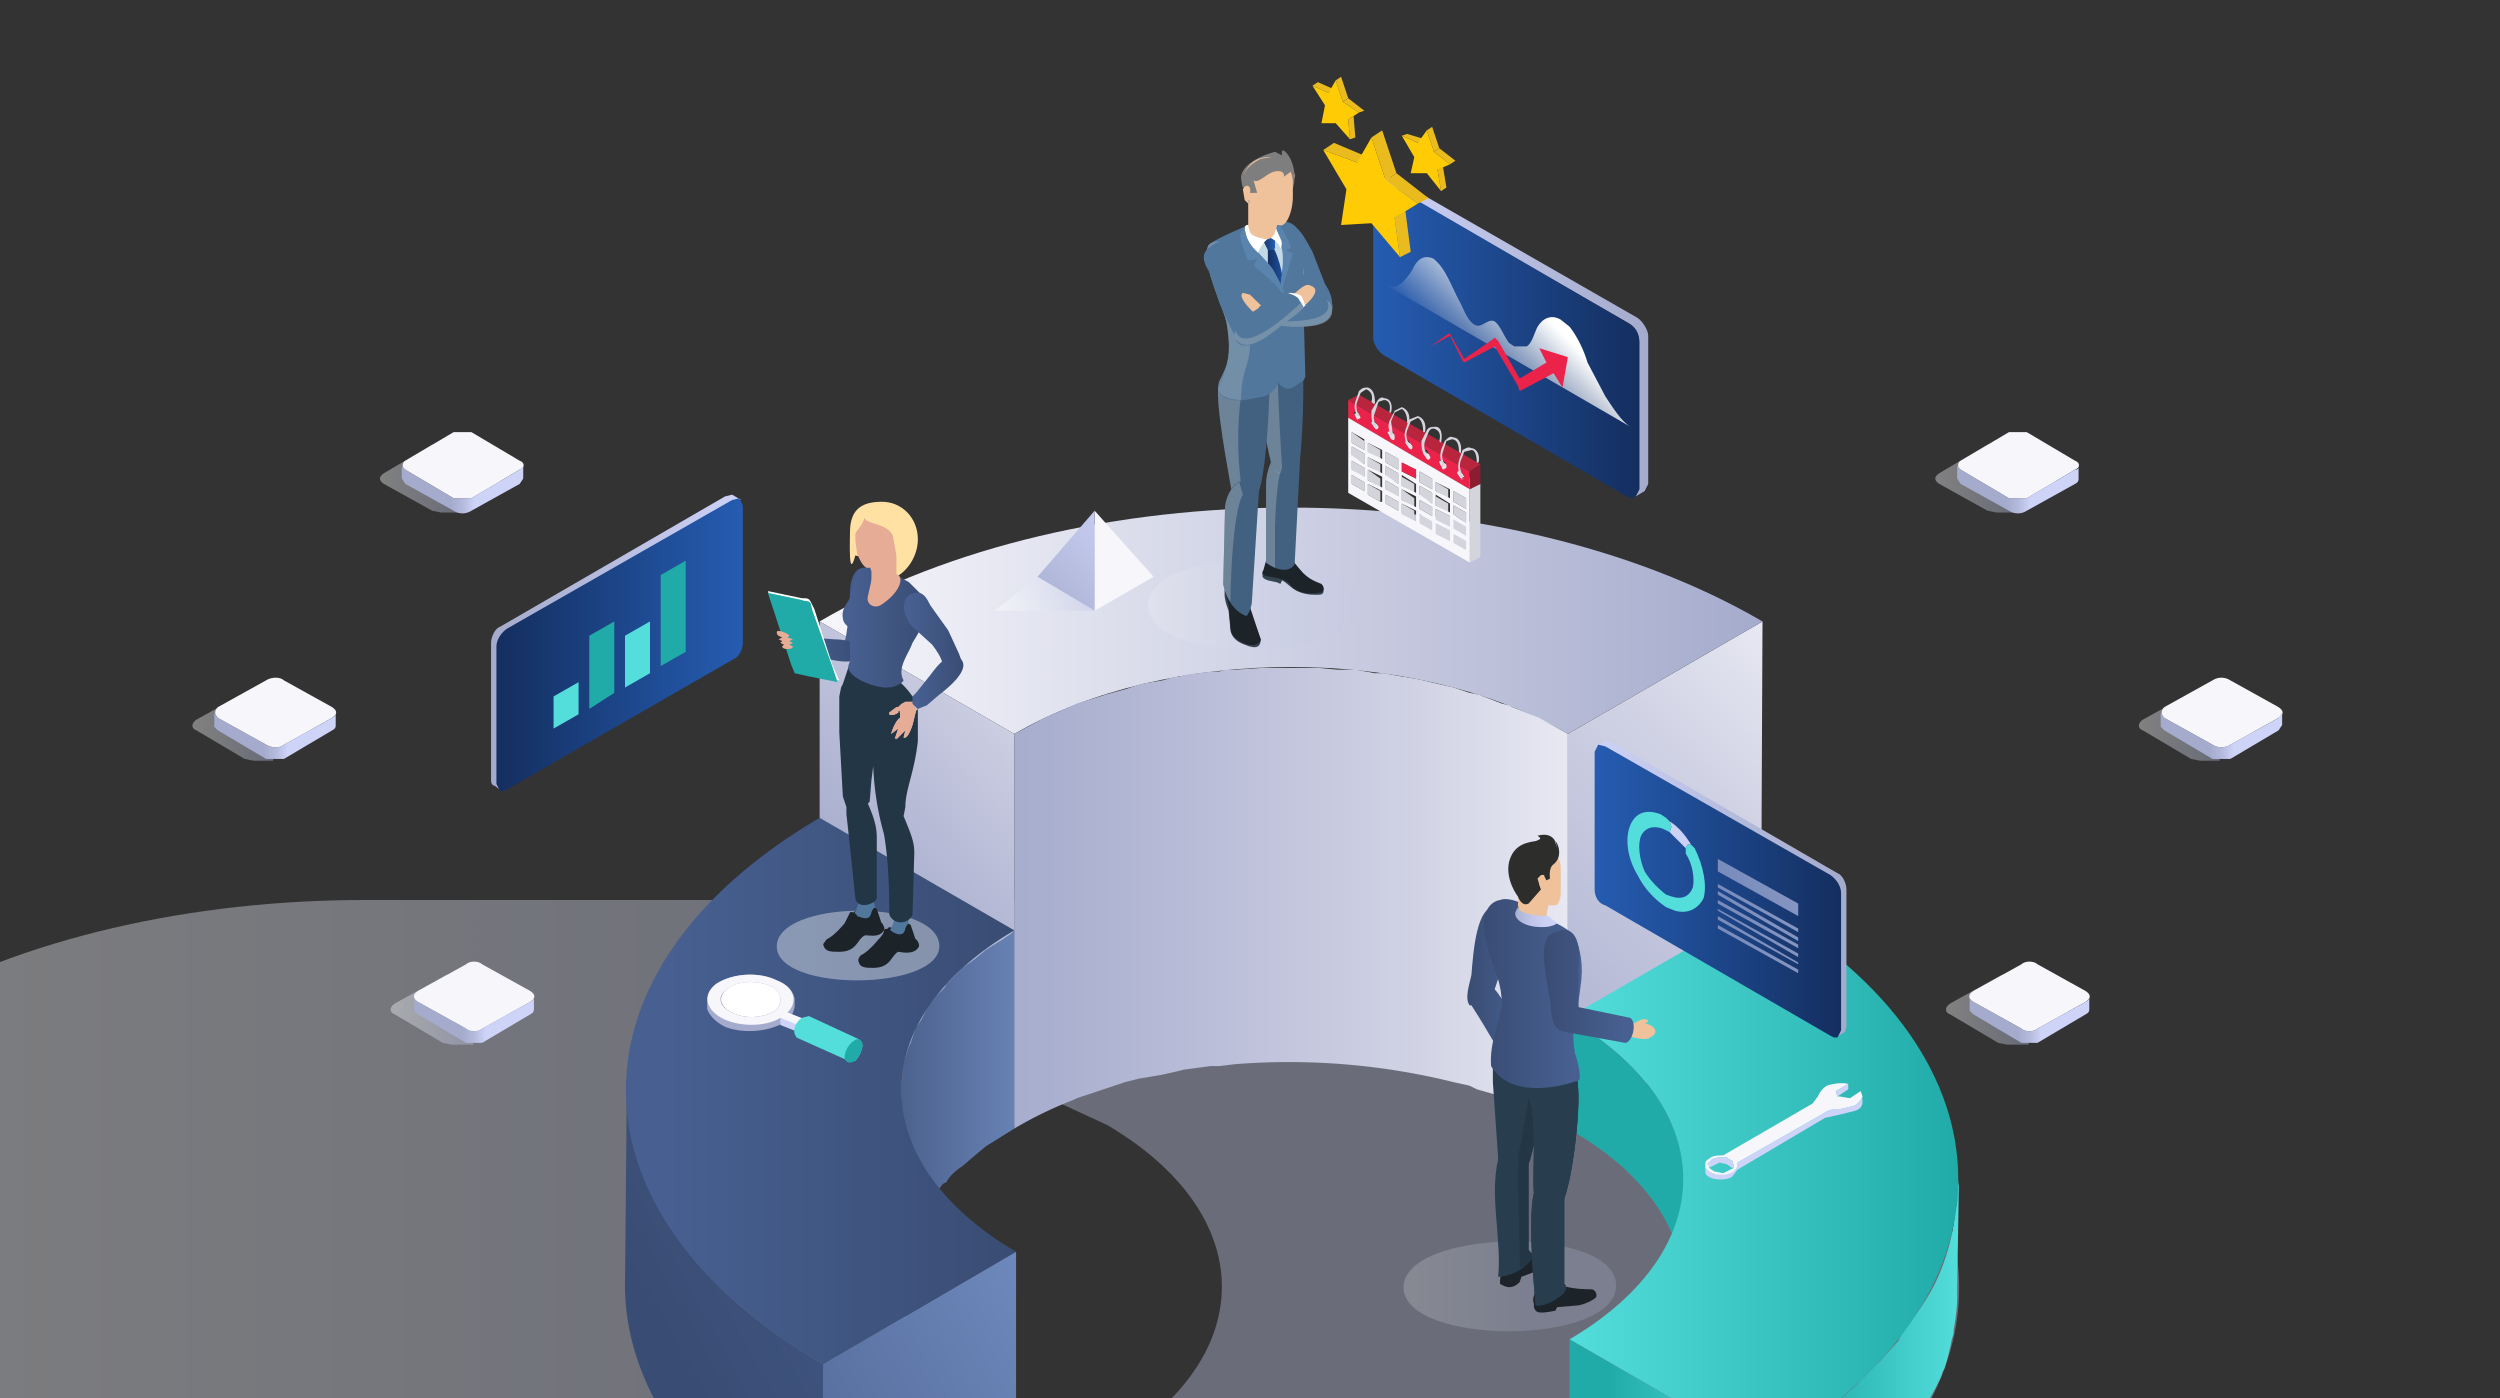<?xml version="1.0" encoding="UTF-8"?> <svg xmlns="http://www.w3.org/2000/svg" xmlns:xlink="http://www.w3.org/1999/xlink" viewBox="0 0 1400 783"><rect x="0" y="0" width="1400" height="783" fill="#333333" stroke="none"/><defs><linearGradient id="k" data-name="Nepojmenovaný přechod 22" x1="-220.6" y1="720.2" x2="1151.7" y2="720.2" gradientUnits="userSpaceOnUse"><stop offset="0" stop-color="#fff"></stop><stop offset=".3" stop-color="#e3e6f4"></stop><stop offset=".6" stop-color="#c4cae9"></stop></linearGradient><linearGradient id="a" data-name="Nepojmenovaný přechod 92" x1="1054" y1="365.9" x2="769.3" y2="655.2" gradientUnits="userSpaceOnUse"><stop offset="0" stop-color="#f6f6fb"></stop><stop offset="0" stop-color="#f1f1f8"></stop><stop offset=".3" stop-color="#d0d2e4"></stop><stop offset=".6" stop-color="#b8bcd7"></stop><stop offset=".8" stop-color="#a9afce"></stop><stop offset="1" stop-color="#a5abcc"></stop></linearGradient><linearGradient id="m" data-name="Nepojmenovaný přechod 94" x1="459.3" y1="347.6" x2="986.7" y2="347.6" gradientUnits="userSpaceOnUse"><stop offset="0" stop-color="#f6f6fb"></stop><stop offset="1" stop-color="#a5abcc"></stop></linearGradient><linearGradient id="n" data-name="Nepojmenovaný přechod 92" x1="645" y1="365.9" x2="460.9" y2="539.3" xlink:href="#a"></linearGradient><linearGradient id="o" data-name="Nepojmenovaný přechod 92" x1="912.4" y1="502.6" x2="504.8" y2="502.6" xlink:href="#a"></linearGradient><linearGradient id="b" data-name="Nepojmenovaný přechod 75" x1="987.9" y1="767.5" x2="1096.8" y2="767.5" gradientUnits="userSpaceOnUse"><stop offset=".2" stop-color="#21aba8"></stop><stop offset="1" stop-color="#54dedb"></stop></linearGradient><linearGradient id="p" data-name="Nepojmenovaný přechod 75" x1="878.8" y1="811.9" x2="987.9" y2="811.9" xlink:href="#b"></linearGradient><linearGradient id="q" data-name="Nepojmenovaný přechod 105" x1="877.8" y1="660" x2="1096.5" y2="660" gradientUnits="userSpaceOnUse"><stop offset="0" stop-color="#54dedb"></stop><stop offset="1" stop-color="#21aba8"></stop></linearGradient><linearGradient id="c" data-name="Nepojmenovaný přechod 81" x1="614.3" y1="620.9" x2="460.8" y2="620.9" gradientUnits="userSpaceOnUse"><stop offset=".1" stop-color="#7591c7"></stop><stop offset="1" stop-color="#394c73"></stop></linearGradient><linearGradient id="r" data-name="Nepojmenovaný přechod 80" x1="574" y1="648.6" x2="374.8" y2="759.1" gradientUnits="userSpaceOnUse"><stop offset="0" stop-color="#476091"></stop><stop offset="1" stop-color="#394c73"></stop></linearGradient><linearGradient id="h" data-name="Nepojmenovaný přechod 79" x1="350.7" y1="611" x2="569.4" y2="611" gradientUnits="userSpaceOnUse"><stop offset=".1" stop-color="#476091"></stop><stop offset="1" stop-color="#394c73"></stop></linearGradient><linearGradient id="s" data-name="Nepojmenovaný přechod 81" x1="671.4" y1="692.2" x2="298.5" y2="919" xlink:href="#c"></linearGradient><linearGradient id="d" data-name="Nepojmenovaný přechod 5" x1="1105.5" y1="406.3" x2="1173.3" y2="406.3" gradientTransform="matrix(-1 0 0 1 2371 0)" gradientUnits="userSpaceOnUse"><stop offset=".4" stop-color="#c4cae9"></stop><stop offset=".7" stop-color="#e3e6f4"></stop><stop offset="1" stop-color="#fff"></stop></linearGradient><linearGradient id="e" x1="1093" y1="412.4" x2="1160.8" y2="412.4" gradientTransform="matrix(-1 0 0 1 2371 0)" gradientUnits="userSpaceOnUse"><stop offset=".4" stop-color="#ced3f8"></stop><stop offset=".5" stop-color="#b4badc"></stop><stop offset=".6" stop-color="#a5abcc"></stop></linearGradient><linearGradient id="t" data-name="Nepojmenovaný přechod 5" x1="1219.4" y1="267.8" x2="1287.2" y2="267.8" xlink:href="#d"></linearGradient><linearGradient id="u" x1="1206.9" y1="273.9" x2="1274.7" y2="273.9" xlink:href="#e"></linearGradient><linearGradient id="v" data-name="Nepojmenovaný přechod 5" x1="1213.1" y1="565.2" x2="1280.9" y2="565.2" xlink:href="#d"></linearGradient><linearGradient id="w" x1="1200.6" y1="571.4" x2="1268.4" y2="571.4" xlink:href="#e"></linearGradient><linearGradient id="x" data-name="Nepojmenovaný přechod 5" x1="2195.3" y1="406.3" x2="2263.2" y2="406.3" xlink:href="#d"></linearGradient><linearGradient id="y" x1="2182.8" y1="412.4" x2="2250.6" y2="412.4" xlink:href="#e"></linearGradient><linearGradient id="z" data-name="Nepojmenovaný přechod 5" x1="2090.5" y1="267.8" x2="2158.3" y2="267.8" xlink:href="#d"></linearGradient><linearGradient id="A" x1="2078" y1="273.9" x2="2145.8" y2="273.9" xlink:href="#e"></linearGradient><linearGradient id="B" data-name="Nepojmenovaný přechod 5" x1="2084.2" y1="565.2" x2="2152" y2="565.2" xlink:href="#d"></linearGradient><linearGradient id="C" x1="2071.7" y1="571.4" x2="2139.5" y2="571.4" xlink:href="#e"></linearGradient><linearGradient id="D" x1="-8972" y1="573.4" x2="-8975.5" y2="585.6" gradientTransform="rotate(-6 -4808 -96597)" xlink:href="#e"></linearGradient><linearGradient id="E" data-name="Nepojmenovaný přechod 9" x1="-8954.4" y1="605.5" x2="-8959.2" y2="627.1" gradientTransform="rotate(-6 -4807 -96579)" gradientUnits="userSpaceOnUse"><stop offset=".4" stop-color="#a5abcc"></stop><stop offset=".5" stop-color="#b4badc"></stop><stop offset=".6" stop-color="#ced3f8"></stop></linearGradient><linearGradient id="F" data-name="Nepojmenovaný přechod 99" x1="-8937.4" y1="631.9" x2="-8944.2" y2="643.3" gradientTransform="rotate(-6 -4807 -96579)" gradientUnits="userSpaceOnUse"><stop offset="0" stop-color="#21aba8"></stop><stop offset=".5" stop-color="#3dc7c4"></stop><stop offset="1" stop-color="#54dedb"></stop></linearGradient><linearGradient id="G" data-name="Nepojmenovaný přechod 101" x1="-8932.4" y1="645.3" x2="-8921.9" y2="645.3" gradientTransform="rotate(-6 -4807 -96579)" gradientUnits="userSpaceOnUse"><stop offset="0" stop-color="#21aba8"></stop><stop offset=".5" stop-color="#3dc7c4"></stop><stop offset="1" stop-color="#54dedb"></stop></linearGradient><linearGradient id="H" data-name="Nepojmenovaný přechod 5" x1="419.5" y1="611.1" x2="453" y2="611.1" gradientTransform="scale(-1 1) rotate(6 539 -8269)" xlink:href="#d"></linearGradient><linearGradient id="f" data-name="Nepojmenovaný přechod 4" x1="-772.9" y1="424" x2="-626.6" y2="424" gradientTransform="matrix(-.96 0 0 -.96 -325 766)" gradientUnits="userSpaceOnUse"><stop offset="0" stop-color="#ced3f8"></stop><stop offset=".6" stop-color="#b4badc"></stop><stop offset="1" stop-color="#a5abcc"></stop></linearGradient><linearGradient id="g" data-name="Nepojmenovaný přechod 6" x1="278.2" y1="360.9" x2="416" y2="360.9" gradientUnits="userSpaceOnUse"><stop offset="0" stop-color="#142c5b"></stop><stop offset="0" stop-color="#142e5f"></stop><stop offset=".7" stop-color="#204f9a"></stop><stop offset="1" stop-color="#255cb1"></stop></linearGradient><linearGradient id="I" data-name="Nepojmenovaný přechod 4" x1="-1441.5" y1="279.7" x2="-1295.2" y2="279.7" gradientTransform="matrix(.96 0 0 -.96 2274 766)" xlink:href="#f"></linearGradient><linearGradient id="J" data-name="Nepojmenovaný přechod 6" x1="918" y1="499" x2="1055.7" y2="499" gradientTransform="matrix(-1 0 0 1 1949 0)" xlink:href="#g"></linearGradient><linearGradient id="K" data-name="Nepojmenovaný přechod 4" x1="-8734.6" y1="497.2" x2="-8660.8" y2="497.2" gradientTransform="matrix(-1 0 0 1 -7729 0)" xlink:href="#f"></linearGradient><linearGradient id="L" data-name="Nepojmenovaný přechod 4" x1="-8734.6" y1="508.4" x2="-8660.8" y2="508.4" gradientTransform="matrix(-1 0 0 1 -7729 0)" xlink:href="#f"></linearGradient><linearGradient id="M" data-name="Nepojmenovaný přechod 4" x1="-8734.6" y1="513" x2="-8660.8" y2="513" gradientTransform="matrix(-1 0 0 1 -7729 0)" xlink:href="#f"></linearGradient><linearGradient id="N" data-name="Nepojmenovaný přechod 4" x1="-8734.6" y1="517.6" x2="-8660.8" y2="517.6" gradientTransform="matrix(-1 0 0 1 -7729 0)" xlink:href="#f"></linearGradient><linearGradient id="O" data-name="Nepojmenovaný přechod 4" x1="-8734.6" y1="522.2" x2="-8660.8" y2="522.2" gradientTransform="matrix(-1 0 0 1 -7729 0)" xlink:href="#f"></linearGradient><linearGradient id="P" data-name="Nepojmenovaný přechod 4" x1="-8734.6" y1="526.8" x2="-8660.8" y2="526.8" gradientTransform="matrix(-1 0 0 1 -7729 0)" xlink:href="#f"></linearGradient><linearGradient id="Q" data-name="Nepojmenovaný přechod 4" x1="-8734.6" y1="531.3" x2="-8660.8" y2="531.3" gradientTransform="matrix(-1 0 0 1 -7729 0)" xlink:href="#f"></linearGradient><linearGradient id="i" data-name="Nepojmenovaný přechod 97" x1="398.5" y1="720.5" x2="516.9" y2="720.5" gradientTransform="matrix(-1 0 0 1 1303 0)" gradientUnits="userSpaceOnUse"><stop offset=".4" stop-color="#c4cae9"></stop><stop offset=".7" stop-color="#e3e6f4"></stop><stop offset="1" stop-color="#fff"></stop></linearGradient><linearGradient id="R" data-name="Nepojmenovaný přechod 79" x1="447.4" y1="549.3" x2="481.3" y2="549.3" gradientTransform="matrix(-1 0 0 1 1303 0)" xlink:href="#h"></linearGradient><linearGradient id="S" data-name="Nepojmenovaný přechod 79" x1="417.2" y1="556.3" x2="472.2" y2="556.3" gradientTransform="matrix(-1 0 0 1 1303 0)" xlink:href="#h"></linearGradient><linearGradient id="j" data-name="Nepojmenovaný přechod 17" x1="431.5" y1="513.4" x2="454.8" y2="513.4" gradientTransform="matrix(-1 0 0 1 1303 0)" gradientUnits="userSpaceOnUse"><stop offset="0" stop-color="#ced3f8"></stop><stop offset=".3" stop-color="#cacff4"></stop><stop offset=".6" stop-color="#c0c6e9"></stop><stop offset=".9" stop-color="#b0b6d8"></stop><stop offset="1" stop-color="#a5abcc"></stop></linearGradient><linearGradient id="T" data-name="Nepojmenovaný přechod 79" x1="388.4" y1="552.6" x2="438.5" y2="552.6" gradientTransform="matrix(-1 0 0 1 1303 0)" xlink:href="#h"></linearGradient><linearGradient id="U" data-name="Nepojmenovaný přechod 97" x1="434.9" y1="529.6" x2="526" y2="529.6" xlink:href="#i"></linearGradient><linearGradient id="V" data-name="Nepojmenovaný přechod 79" x1="471.8" y1="344.1" x2="490.3" y2="344.1" xlink:href="#h"></linearGradient><linearGradient id="W" data-name="Nepojmenovaný přechod 79" x1="445" y1="363.6" x2="482.3" y2="363.6" xlink:href="#h"></linearGradient><linearGradient id="X" data-name="Nepojmenovaný přechod 79" x1="507.5" y1="382.3" x2="507.6" y2="382.3" xlink:href="#h"></linearGradient><linearGradient id="Y" data-name="Nepojmenovaný přechod 79" x1="471.5" y1="351.1" x2="519.3" y2="351.1" xlink:href="#h"></linearGradient><linearGradient id="Z" data-name="Nepojmenovaný přechod 79" x1="505.9" y1="354.7" x2="539" y2="354.7" xlink:href="#h"></linearGradient><linearGradient id="aa" data-name="Nepojmenovaný přechod 79" x1="510.4" y1="382.1" x2="539.3" y2="382.1" xlink:href="#h"></linearGradient><linearGradient id="ab" data-name="Nepojmenovaný přechod 17" x1="1028" y1="610.3" x2="1034.7" y2="610.3" xlink:href="#j"></linearGradient><linearGradient id="ac" data-name="Nepojmenovaný přechod 17" x1="954.7" y1="637.5" x2="1042.9" y2="637.5" xlink:href="#j"></linearGradient><linearGradient id="ad" data-name="Nepojmenovaný přechod 17" x1="956.5" y1="651.1" x2="971.2" y2="651.1" xlink:href="#j"></linearGradient><linearGradient id="ae" data-name="Nepojmenovaný přechod 4" x1="-669.9" y1="603.3" x2="-512.1" y2="603.3" gradientTransform="matrix(.96 0 0 -.96 1413 766)" xlink:href="#f"></linearGradient><linearGradient id="af" data-name="Nepojmenovaný přechod 6" x1="169.8" y1="190.1" x2="318.5" y2="190.1" gradientTransform="matrix(-1 0 0 1 1088 0)" xlink:href="#g"></linearGradient><linearGradient id="ag" data-name="Nepojmenovaný přechod 22" x1="642.5" y1="338.9" x2="761" y2="338.9" xlink:href="#k"></linearGradient><linearGradient id="ah" data-name="Nepojmenovaný přechod 6" x1="709.7" y1="169.5" x2="721.5" y2="169.5" xlink:href="#g"></linearGradient><linearGradient id="ai" data-name="Nepojmenovaný přechod 6" x1="706.7" y1="136.4" x2="713.8" y2="136.4" xlink:href="#g"></linearGradient><linearGradient id="aj" data-name="Nepojmenovaný přechod 17" x1="-7822" y1="264.2" x2="-7742.7" y2="342.6" gradientTransform="matrix(-1 0 0 1 -7158 0)" xlink:href="#j"></linearGradient><linearGradient id="ak" data-name="Nepojmenovaný přechod 22" x1="-7723.3" y1="347.6" x2="-7785.9" y2="318.3" gradientTransform="matrix(-1 0 0 1 -7158 0)" xlink:href="#k"></linearGradient><linearGradient id="al" data-name="Nepojmenovaný přechod 70" x1="829.2" y1="214" x2="869.6" y2="173.6" gradientUnits="userSpaceOnUse"><stop offset="0" stop-color="#fff" stop-opacity="0"></stop><stop offset=".9" stop-color="#fff"></stop></linearGradient><clipPath id="l"><path style="fill:none" d="M0 0h1400v783H0z"></path></clipPath><clipPath id="am"><path d="m825 265-5 3h-2l6-3h1Z" style="fill:#8c1c2f"></path></clipPath></defs><g style="isolation:isolate"><g style="clip-path:url(#l)" data-name="Vrstva 1"><path d="M986 567c-73-42-169-63-264-63H204c-96 0-192 21-264 63-145 85-145 222 1 306 74 42 169 63 265 63h519c95 0 191-21 264-63 145-84 144-221-2-306ZM569 810c-85-50-86-130-1-180l26-12 26 12c85 50 86 130 1 180-8 5-17 9-26 12-9-3-18-7-26-12Z" style="fill:url(#k);mix-blend-mode:multiply;opacity:.38"></path><path style="fill:url(#a)" d="m987 348-1 221-108 63V411l109-63z"></path><path d="m987 348-109 63c-86-50-224-50-310 0l-109-63c145-85 382-85 528 0Z" style="fill:url(#m)"></path><path style="fill:url(#n)" d="M568 411v221l-109-63V348l109 63z"></path><path d="m601 616 2-1 15-5 12-4 8-2 12-2 9-2 4-1 15-2h5l8-1a383 383 0 0 1 123 10l9 2 4 2 14 4 3 2 12 5 6 2 16 9V411l-16-9-5-2-10-4-2-1-4-1-13-5-5-1-3-1-6-2-13-3-4-1-5-1-12-2-5-1h-5l-11-2h-10l-11-1h-31l-15 1h-6l-3 1h-4l-16 2-3 1h-2l-7 2-12 2-9 3-11 3-3 1-13 4-2 1-14 6-4 2-15 8v221a220 220 0 0 1 33-16Z" style="fill:url(#o)"></path><path d="M878 570v62c43 24 65 57 65 90v-61c0-33-22-66-65-91Z" style="fill:#21aba8"></path><path d="m1097 661-1 7v5l-1 5a120 120 0 0 1-12 42 141 141 0 0 1-10 16l-3 4-5 7-2 4-10 11-3 3-8 8-4 4a252 252 0 0 1-28 22l-6 4-7 4-9 6v61l4-3 5-2a356 356 0 0 0 30-22l5-4 5-5 3-2 2-2 8-8 3-3 9-11 1-1 2-2 5-7 3-4 4-7 1-2 1-3a174 174 0 0 0 8-15l1-3 1-2a137 137 0 0 0 4-16l1-3v-2a135 135 0 0 0 2-16v-7l1-61Z" style="fill:url(#b)"></path><path style="fill:url(#p)" d="M988 813v61l-109-63v-61l109 63z"></path><path d="M987 507c146 85 146 221 1 306l-109-63c85-50 85-130-1-180l109-63Z" style="fill:url(#q)"></path><path d="M508 697a97 97 0 0 1 12-23l1-2 7-9 2-1c2-4 6-7 9-9l7-6 6-5 8-5 8-5V521l-2 2-6 4-8 5-6 5-7 5-1 1-8 8-1 2-5 5-3 4-1 1-4 8-2 3-1 1-3 9-1 2a72 72 0 0 0-3 10v2a74 74 0 0 0-1 12l-1 111 1-12 1-1 2-11Z" style="fill:url(#c)"></path><path d="m351 610-1 110c0 31 12 63 35 92a222 222 0 0 0 38 37c11 9 24 17 38 25V764c-74-43-110-98-110-154Z" style="fill:url(#r)"></path><path d="M568 521c-85 50-84 130 1 180l-108 63c-147-85-147-221-2-306l109 63Z" style="fill:url(#h)"></path><path style="fill:url(#s)" d="M569 701v110l-108 63V764l108-63z"></path><path d="m1200 403 27-15c2-2 7-2 10 0l26 15c3 2 3 5 0 6l-20 15v2h-11l-5-1-27-16c-3-1-3-4 0-6Z" style="fill:url(#d);mix-blend-mode:multiply;opacity:.38"></path><path d="M1239 417c3 2 7 2 10 0l27-15c3-2 3-4 0-6l-27-15c-3-2-7-2-10 0l-27 15c-2 2-2 4 0 6l27 15Z" style="fill:#f6f6fb"></path><path d="m1276 402-27 15c-3 2-7 2-10 0l-27-15-2-3v8l2 2 27 16h10l27-16 2-3v-7l-2 3Z" style="fill:url(#e)"></path><path d="m1086 265 27-16h10l27 16c2 2 2 4 0 6l-21 14v2h-11l-5-1-27-15c-3-2-3-4 0-6Z" style="fill:url(#t);mix-blend-mode:multiply;opacity:.38"></path><path d="M1125 279h10l27-16c3-1 3-4 0-5l-27-16h-10l-27 16c-2 1-2 4 0 5l27 16Z" style="fill:#f6f6fb"></path><path d="m1162 263-27 16h-10l-27-16-2-2v7l2 3 27 15c3 2 7 2 10 0l27-15c2-1 2-2 2-3v-7c0 1 0 2-2 2Z" style="fill:url(#u)"></path><path d="m1092 562 27-15c3-2 7-2 10 0l27 15c3 2 3 5 0 6l-20 15v2h-12l-5-1-27-16c-3-1-3-4 0-6Z" style="fill:url(#v);mix-blend-mode:multiply;opacity:.38"></path><path d="M1132 576c2 2 7 2 9 0l27-15c3-2 3-4 0-6l-27-15c-2-2-7-2-9 0l-27 15c-3 2-3 4 0 6l27 15Z" style="fill:#f6f6fb"></path><path d="m1168 561-27 15c-2 2-7 2-9 0l-27-15c-2-1-2-2-2-3v8l2 2 27 16h9l27-16c2-1 2-2 2-3v-7c0 1 0 2-2 3Z" style="fill:url(#w)"></path><g><path d="m110 403 27-15c3-2 7-2 10 0l27 15c2 2 2 5 0 6l-21 15v2h-11l-5-1-27-16c-3-1-3-4 0-6Z" style="fill:url(#x);mix-blend-mode:multiply;opacity:.38"></path><path d="M149 417c3 2 8 2 10 0l27-15c3-2 3-4 0-6l-27-15c-2-2-7-2-10 0l-27 15c-2 2-2 4 0 6l27 15Z" style="fill:#f6f6fb"></path><path d="m186 402-27 15c-2 2-7 2-10 0l-27-15-2-3v8l2 2 27 16h10l27-16c2-1 2-2 2-3v-7c0 1 0 2-2 3Z" style="fill:url(#y)"></path></g><g><path d="m215 265 27-16h10l27 16c2 2 2 4 0 6l-21 14v2h-11l-5-1-27-15c-3-2-3-4 0-6Z" style="fill:url(#z);mix-blend-mode:multiply;opacity:.38"></path><path d="M254 279h10l27-16c3-1 3-4 0-5l-27-16h-10l-27 16c-2 1-2 4 0 5l27 16Z" style="fill:#f6f6fb"></path><path d="m291 263-27 16h-10l-27-16-2-2v7l2 3 27 15c3 2 7 2 10 0l27-15 2-3v-7l-2 2Z" style="fill:url(#A)"></path></g><g><path d="m221 562 27-15c3-2 7-2 10 0l27 15c2 2 2 5 0 6l-20 15v2h-12l-5-1-27-16c-3-1-3-4 0-6Z" style="fill:url(#B);mix-blend-mode:multiply;opacity:.38"></path><path d="M261 576c2 2 7 2 9 0l27-15c3-2 3-4 0-6l-27-15c-2-2-7-2-9 0l-27 15c-3 2-3 4 0 6l27 15Z" style="fill:#f6f6fb"></path><path d="m297 561-27 15c-2 2-7 2-9 0l-27-15c-2-1-2-2-2-3v8l2 2 27 16h9l27-16c2-1 2-2 2-3v-7c0 1 0 2-2 3Z" style="fill:url(#C)"></path></g><g><path d="M445 559c-1-4-4-8-10-10-10-5-25-4-34 2-3 3-5 6-5 10v4c1 3 4 7 10 10 10 4 25 3 34-3 3-2 5-6 5-9v-4Zm-11 7c-6 4-17 5-24 1-3-1-5-3-6-5l4-5c5-4 16-4 23-1 3 1 5 3 6 5 0 2-1 3-3 5Z" style="fill:url(#D)"></path><path d="m451 571-10-4a17 17 0 0 1-4 3s0 1 0 1v3l10 4 4-3v-1h-1 1-1v-2h-1 1-1v-1Z" style="fill:url(#E)"></path><path d="M406 571c9 4 23 4 31-1l10 4 4-3-10-4c6-6 4-14-6-18-10-5-25-4-34 2-8 6-6 15 5 20Zm1-17c6-5 17-5 24-2s8 10 3 14c-6 4-17 5-24 1-7-3-9-9-3-13Z" style="fill:#f6f6fb"></path><path d="m481 582-28-13-4 1c-3 2-5 6-4 9l1 2 29 13h4c2-2 4-6 4-9l-2-3Z" style="fill:url(#F)"></path><path d="M483 585c0 3-2 7-4 9-3 2-6 1-6-2s2-7 5-9c2-2 5-1 5 2Z" style="fill:url(#G)"></path><path d="M434 566c-6 4-17 5-24 1-7-3-8-9-3-13 6-5 17-5 24-2s8 10 3 14Z" style="fill:url(#H);mix-blend-mode:multiply"></path></g><g><path data-name="path5814" d="m281 443-1-4v-76c0-4 2-8 5-10l126-73h4l-5-3-4 1-126 73c-3 1-5 6-5 9v77c0 2 1 3 2 3l4 3Z" style="fill:url(#f)"></path><path d="M416 283v77c0 3-2 8-5 9l-127 73-2 1h-2l-2-4v-77c0-4 3-8 6-10l126-72 4-1 2 4Z" style="fill:url(#g)" data-name="g6680"></path></g><g><path style="fill:#54dedb" d="m324 382-14 8v18l14-8v-18z"></path><path style="fill:#21aba8" d="M330 356v41l14-9v-40l-14 8z"></path><path style="fill:#54dedb" d="M350 356v29l14-8v-29l-14 8z"></path><path style="fill:#21aba8" d="m370 373 14-8v-51l-14 8v51z"></path></g><g><path data-name="path5814" d="m1028 581 2-3v-77c0-4-3-8-6-10l-126-72-4-1 5-3 4 1 126 73c3 1 5 6 5 9v77l-1 3-5 3Z" style="fill:url(#I)"></path><path d="M893 421v77c0 4 2 8 6 9l126 73 2 1h2l2-4v-77c0-4-3-8-6-10l-126-72-4-1-2 4Z" style="fill:url(#J)" data-name="g6680"></path></g><g><path d="M935 460c5 3 9 8 12 13h-2l-1 2-9-9 1-3-1-3" style="fill:#ccd1f6"></path><path d="m933 458 2 2 1 3-1 3-2-1-2-1c-6-2-10 0-12 4-2 5-1 13 2 20 3 5 8 10 12 13l3 1c6 2 10 0 12-5 1-5 0-13-4-19v-3l1-2h2l2 2c5 10 7 21 5 28-3 6-9 9-16 7l-5-2c-6-4-12-10-16-18-6-10-7-21-4-28s9-9 17-6l3 2" style="fill:#54dedb"></path></g><g style="opacity:.6"><path style="fill:url(#K)" d="m962 481 45 25v7l-45-25v-7z"></path><path style="fill:url(#L)" d="m962 495 45 25v2l-45-25v-2z"></path><path style="fill:url(#M)" d="m962 499 45 26v2l-45-26v-2z"></path><path style="fill:url(#N)" d="m962 504 45 25v2l-45-25v-2z"></path><path style="fill:url(#O)" d="m962 509 45 25v2l-45-26v-1z"></path><path style="fill:url(#P)" d="m962 513 45 26v1l-45-25v-2z"></path><path style="fill:url(#Q)" d="m962 518 45 25v2l-45-25v-2z"></path></g><g><g style="mix-blend-mode:multiply;opacity:.5"><path d="M786 721c0 33 121 33 119-2-2-33-119-31-119 2Z" style="fill:url(#i);mix-blend-mode:multiply;opacity:.38"></path></g><path d="M823 563h1c11 17 12 21 18 28 3 1 14-4 14-9-4-4-15-24-19-28l7-21c3-11 1-25-6-25-11-2-13 25-14 38-1 5-4 13-1 17Z" style="fill:url(#R)"></path><path data-name="path8794" d="M862 701c2 0 5 1 4 3v1c0 2-4 6-6 7l-8 3-1 3c-2 2-5 4-9 2l-2-1v-2l1-7 1 1 6-2c1-1 1-2 3-2v-4l11-2Z" style="fill:#1c2329"></path><path data-name="path8802" d="M875 720c6 2 14 2 16 2s3 2 3 3v1c0 1-5 4-10 5l-12 1-1 2c-10 2-11 1-12-2v-2c-1-2 0-5 1-7 1 2 5 2 9 2 4-1 7-3 7-4l-1-1Z" style="fill:#1c2329"></path><path data-name="path8810" d="M857 566s4 6 7 19c3 12-3 54-8 67s-16 9-17-3l-3-43v-12c0-12 1-28 21-28" style="fill:#283e4f"></path><path data-name="path8814" d="m856 652 3-11v-1c0-11 0-20-3-25l-4 23v1h2l2 4 1 6-1 2v1" style="fill:#223646"></path><path data-name="path8816" d="M854 639s4 6 2 12v49s5 4-2 9c-7 6-15 6-15 6 2-21-5-45 0-66 2-9 7-11 15-10" style="fill:#283e4f"></path><path data-name="path8828" d="m852 711 2-2 4-4v-3l-2-2v-49l1-2-1-6-2-4h-2c-2 7-2 13-2 21v1l1 44v4l1 2" style="fill:#223646"></path><path data-name="path8830" d="M876 588s4 3 7 16c3 12-2 54-7 67s-16 9-17-3 2-44-3-53c-4-9 0-27 20-27" style="fill:#283e4f"></path><path data-name="path8832" d="M876 588s4 3 7 16c3 12-2 54-7 67s-16 9-17-3 2-44-3-53c-4-9 0-27 20-27" style="fill:#283e4f"></path><path data-name="path8834" d="M876 588s4 3 7 16c3 12-2 54-7 67s-16 9-17-3 2-44-3-53c-4-9 0-27 20-27" style="fill:#283e4f"></path><path data-name="path8840" d="M874 658s4 6 2 12v49s4 3-4 8c-7 5-12 4-12 4s-5-47-1-63c2-9 7-11 15-10" style="fill:#283e4f"></path><path data-name="path8842" d="M874 658s4 6 2 12v49s4 3-4 8c-7 5-12 4-12 4s-5-47-1-63c2-9 7-11 15-10" style="fill:#283e4f"></path><path data-name="path8870" d="M882 525c3 6 5 16 3 28-1 12-6 19-3 37 1 2 4 14 2 15-14 5-39 9-49-8-1-13 5-26 6-34 0-13-4-19-7-29-7-22 0-29 6-30 5-2 15 2 26 10 5 3 13 6 16 11" style="fill:url(#S)"></path><path data-name="path8876" d="m868 502-17-6-1 11c1 2-1 3 2 6l6 3h6l2-3 2-11" style="fill:#efc29b"></path><path data-name="path8884" d="M874 485v16c0 1-1 6-3 6h-7l-11-5c-3-6-7-6-8-13 0-8 4-16 13-17 8-1 15 5 16 13" style="fill:#efc29b"></path><path data-name="path8896" d="M871 472v1-1m0-1 1 4-1-3c0-2-3-6-10-4 3 2 1 2-1 3-8 1-13 4-15 12-2 10 5 19 5 19s2 6 6 4l7-8s-2-4-1-6 2-3 3-1l1 2 2-1s-1-6 2-8c5-4 3-11 1-13" style="fill:#2d2d2c"></path><path data-name="path8902" d="m850 508-1 2c-2 3 2 8 11 9s12-2 12-2l-5-4s-16 0-17-5" style="fill:url(#j)"></path><path data-name="path8906" d="m863 490-2 2 2 6 2 1h1c-1 0-3-2-1-4-2-2-1-4 0-5h-2" style="fill:#efc29b"></path><path data-name="path8908" d="M863 490h1-1" style="fill:#2c2b29"></path><path data-name="path8912" d="M924 581c6-3 2-7-3-8 4-1 1-3-2-2l-6 3c-1 2-5 3-1 6 2 1 10 3 12 1Z" style="fill:#efc29b"></path><path d="M868 560c1 7 0 17 9 18l33 6c4 0 7-11 3-14l-29-6v-22c2-19-5-24-13-20-11 2-5 25-3 38Z" style="fill:url(#T)"></path></g><g><path d="M435 530c0 26 93 25 91-1s-91-25-91 1Z" style="fill:url(#U);mix-blend-mode:multiply;opacity:.38"></path><path d="M485 510c-4 2-6-1-7 1-2 3 5 7 6 4 2-2 1-5 1-5Z" style="fill:#1c2329"></path><path d="M481 504c-2 10-4 8-7 13-5 6-9 8-11 10-2 1-2 4 2 4s11-1 13-5c5-6 14-4 14-7l-2-10c0-8-8-9-9-5Z" style="fill:#51779c"></path><path d="m485 519-14 5c-4 1-10 3-10 5 1 4 4 4 9 4 10 0 10-7 14-9 1-1 8 2 11-3 1-1-1-4-1-4-2-1-3-1-9 2Z" style="fill:#1c2329"></path><path d="M491 509c-1-1-2-1-3 2-1 5-5 3-8 2 0-1-3-3-4-2l-3 6c-5 6-8 8-10 9-2 2-2 5 2 5s11-1 13-5c5-6 16-5 16-8l-3-9ZM505 519c-5 2-7-1-8 1-1 4 5 7 7 5l1-6Z" style="fill:#1c2329"></path><path d="M501 514c-2 9-4 7-8 12-5 6-9 9-11 10s-2 5 2 5 11-2 14-6c4-6 13-4 13-7l-2-10c0-8-7-9-8-4Z" style="fill:#51779c"></path><path d="m505 528-15 5c-4 1-9 4-9 5 0 4 4 4 8 4 10 0 10-7 14-9 1 0 8 2 11-2 2-2-1-5-1-5-2-1-3 0-8 2Z" style="fill:#1c2329"></path><path d="M510 518c-1-1-2-1-3 2-1 5-5 3-7 2-1-1-4-3-5-1 0 2-2 4-3 5-5 6-8 8-10 9-2 2-2 5 2 5s11-1 14-4c4-7 16-6 15-9l-3-9Z" style="fill:#1c2329"></path><path d="M487 319c-9-4-11 7-11 13l-1 17c-1 4-1 9-3 13 0 2-1 3 1 5s5 4 7 2c4-3 4-9 5-13l3-12 2-15c1-4 1-7-3-10Z" style="fill:url(#V)"></path><path d="M480 319c4-1 9 1 10 5 1 3-1 6-1 9l-1 13-3 12-2 4-1 4-1-1c-2-2 1-8 1-10l2-14-2-6-1-5c0-3 3-5 4-7 1-4-2-4-5-4Z" style="fill:#a7b2ba;mix-blend-mode:multiply;opacity:.42"></path><path d="M459 357c-4 1-8 2-12 1-2-1-7-3-7 1 1 2 4 3 6 4l12 3 1-9Z" style="fill:#e7ac95"></path><path d="M458 366c-5-1-11-2-16-5l11 3h5v2Z" style="fill:#e7ac95"></path><path d="m459 368-10-3-4-1 1-4c1-4 4-3 8-3l13 1c4 0 17 1 15 8-2 8-18 3-23 2Z" style="fill:url(#W)"></path><g><path d="m470 381-16-4-8-1-2-6-11-30-3-9 19 4c3 0 4 0 5 2l2 4 10 31 4 9Z" style="fill:#fff"></path><path d="m469 382-15-3-9-2-2-5-10-31-3-9 19 4c2 1 4 0 5 2l1 4 11 31 3 9Z" style="fill:#21aba8"></path><path d="m438 357-2 1 2 1-1 1 2 1-1 1c0 2 6 2 6 0l-2-1 2-1-2-1 2-1-3-1 1-1c0-1-7-4-7-2s1 2 3 3Z" style="fill:#e7ac95"></path></g><g><path d="M509 394ZM507 404ZM505 403Z" style="fill:#51779c"></path><path d="m470 410 2 36 2 6v4l2 18 3 29c1 7 13 3 12-1v-33c0-5-1-10-5-19l1-1 1-12 1-8a162 162 0 0 0 6 38c3 17 3 37 3 45 2 6 11 6 13 0l1-34c0-6-1-9-6-21l1-5c0-10 5-19 7-37v-18a18 18 0 0 0-2-6l-1-1a45 45 0 0 0-7-8c-4-3-7-8-10-1 0-2-2 1-4 0-2-3-3 0-5-2s-6-6-10-5l-3 9-1 2-1 5v20Zm33-11c-1 1-4 2-5 1v-1l4-3h1l1-1h1l2-2h4a6 6 0 0 0 0 1 8 8 0 0 0 2 2 4 4 0 0 0 1 1l-1 1-2 8c-1 3-3 8-5 7l1-4-5 5v-1l-1 1 2-6-4 3s2-7 5-9v-4h-1v1Z" style="fill:#223646"></path></g><path d="M509 394ZM503 398v1h1v-1h-1Z" style="fill:#51779c"></path><path d="M508 382Z" style="fill:url(#X)"></path><path d="M477 377v1-1Z" style="fill:#a7b2ba;mix-blend-mode:multiply;opacity:.42"></path><path d="m514 355-3 5c-2 6-9 14-5 21-1 2-5 4-9 4h-2c-9-1-19-6-20-11v-1l1-3v-13l-1-6s-3-2-3-5c-1-4 2-8 4-11 1-3 2-14 5-16 1-1 5-2 10-1 7 1 14 6 18 8l8 8c5 5 0 15-3 21Z" style="fill:url(#Y)"></path><g><path d="M494 281c-10 0-18 3-18 17 0 4-1 28 3 13 5 2 8-3 11 1s6 8 7 13c9-2 17-12 17-23 0-12-9-21-20-21Z" style="fill:#ffe1a4"></path><path d="M493 339c-4 2-8-1-7-5l2-9c2-5 3-5 6-5 2 0 6 0 9 2s1 10-10 17Z" style="fill:#e7ac95"></path><path d="m502 322-2 5c-2 3-4 4-6 5-3 1-5-1-6-4v-8l-1-3v-3l15-11v19Z" style="fill:#e7ac95"></path><path d="M481 310c3-1 8 1 8 1s-2 2-4 1l-4-2Z" style="fill:#eaa37e"></path><path d="M489 311s-5-2-8-1h1c1 1 4 2 7 1Z" style="fill:#e7ac95"></path><path d="M505 295a13 13 0 1 0-26 0v8l1 7c2 5 4 8 6 8 6 0 19-10 19-23Z" style="fill:#e7ac95"></path><path d="M503 297h-1v4c2 3-1 5-1 5h1l2-1 1-6c0-1 0-2-2-2Z" style="fill:#e7ac95"></path><path d="M503 302c2 3-1 4-2 4h1l2-1 1-6c1-1 0-2-2-2h-1c2 0 5 1 1 5Z" style="fill:#e7ac95"></path><path d="M508 306c0 4-6 5-6 5l-2-11c-3-7-14-6-16-10-1 5-5 7-6 11l1-11 4-6h1l2-1c6-3 17 0 22 7 5 5 1 9 0 16Z" style="fill:#ffe1a4"></path></g><g><path d="M507 404ZM507 404ZM505 403ZM509 394ZM505 403ZM511 394a8 8 0 0 0 2 2l-2-2ZM509 394ZM507 404ZM505 403Z" style="fill:#e7ac95"></path></g><g><path d="M512 332c-9 2-6 14-1 19l11 10c3 4 5 7 6 11 1 3 1 4 3 5 3 1 5 1 7-1 2-3 0-7-1-10l-6-13-10-14c-2-4-4-8-9-7Z" style="fill:url(#Z)"></path><path d="M504 402c-3 2-5 9-5 9l4-3-2 6 1-1v1l5-5-1 4c2 1 4-4 5-7l2-8 1-1h-1a5 5 0 0 1-1-1 8 8 0 0 1-1-3h-4l-2 1a17 17 0 0 0-2 2h-1l-4 3v1c1 1 4 0 5-1v-1h1v4Zm5-8Z" style="fill:#e7ac95"></path><path d="M511 393a6 6 0 0 0 0 1 8 8 0 0 0 2 2 4 4 0 0 0 1 1l10-9-6-6-4 7-1 1-1 1-1 2Z" style="fill:#e7ac95"></path><path d="M511 393a6 6 0 0 0 0 1 8 8 0 0 0 2 2 4 4 0 0 0 1 1l5-2 7-6c4-3 18-14 12-20s-14 5-17 9l-8 10-1 1-1 1v3Z" style="fill:url(#aa)"></path></g></g><g data-name="key"><path style="fill:url(#ab)" d="m1028 611 1 3 6-4v-3l-7 4z"></path><path d="M1030 610Z" style="fill:#446272"></path><path d="M1043 614v1l-1 1-3 3-8 2c-3 0-6 0-9 2l-49 28c0 2 0 3-2 5h-1a14 14 0 0 1-13 0l-1-1-1-1v-2 4c0 1 0 2 2 3 3 2 10 2 13 0l3-4 49-29 9-2 8-2c3-1 4-3 4-5v-3Z" style="fill:url(#ac)"></path><path d="m1042 611-6 4-6-1h-1l-1-3 7-4c-4-1-9 0-12 1-3 2-4 4-5 6l-3 4-50 29c-3 0-6 0-8 2-2 1-2 2-2 3v2l1 1 1 1a14 14 0 0 0 14 0c2-2 2-3 2-5l49-28c3-2 6-2 9-2l8-2 3-3a5 5 0 0 0 1-2l-1-3Zm-71 43-2 1-4 2-5-1-3-2v-2h-1l3-3 4-1h4l1 1 2 1 1 3v1Z" style="fill:#f6f6fb"></path><path style="fill:url(#ad)" d="m970 650-2-1-1-1h-4l-4 1-3 3h1v2l2-1 4-2 4 1 3 2h1v-1l-1-3z"></path></g><g><path data-name="path5814" d="m916 278 2-4v-83c0-3-3-8-6-10l-136-78-4-1 4-3 5 1 136 78c3 2 6 7 6 10v83l-2 4-5 3Z" style="fill:url(#ae)"></path><path d="M769 106v83c0 4 3 8 6 10l136 79 3 1 2-1 2-4v-83c0-4-2-8-6-10l-136-79h-5l-2 4Z" style="fill:url(#af)" data-name="g6680"></path><g style="mix-blend-mode:multiply;opacity:.38"><path d="M761 339c0 34-121 33-118-1 2-33 118-32 118 1Z" style="fill:url(#ag);mix-blend-mode:multiply;opacity:.38"></path></g><path d="M716 128c9-8 15 6 19 13l7 18c2 3 4 7 4 11 1 3-1 6-3 8-4 3-7 2-10-1-4-4-6-9-9-13l-4-9-6-15c-2-5-2-8 2-12Z" style="fill:#51779c"></path><path d="M724 126c-5-1-11 3-11 8-1 4 3 8 5 12l5 14c2 5 6 10 9 14l4 6c2 0 1-3 1-4l-7-13c-3-5-5-11-4-16 0-4 1-7-1-10l-7-7c-1-3 3-4 6-4Z" style="fill:#a7b2ba;mix-blend-mode:multiply;opacity:.42"></path><path d="M715 312c4 2 6-1 7 1 2 3-4 7-6 5l-1-6Z" style="fill:#1c2329"></path><path d="M719 306c3 10 4 8 9 13 4 6 9 7 11 9 2 1 2 4-2 4-4 1-11 0-14-4-4-6-14-3-14-6l2-11c-1-8 7-9 8-5Z" style="fill:#36444f"></path><path d="M741 330c1 4-3 3-7 3-10-1-12-6-16-8l-1 2c-3-2-8-1-10-4v-3c2-2 3-1 9 1l15 4c4 1 10 3 10 5Z" style="fill:#36444f"></path><path d="M709 314c1-1 1-4 2 0s7 2 9 1c1-1 3-3 4-1l4 5c5 6 10 7 12 8 2 2 2 5-2 5-4 1-12 0-15-4-4-6-16-4-16-7l2-7Z" style="fill:#1c2329"></path><path d="M719 222c-5 3-11-2-11-2s-5-8 0-11c4-2 7-2 8 0 2 2 3 13 3 13Z" style="fill:#efc29b"></path><path d="M720 233c-2 0-3-7-4-11l1-2 2 2c1 3 3 11 1 11ZM715 236c-2 0-3-10-3-13l2-2 2 2-1 13ZM709 234c-2-1-1-10 0-13l2-1 1 2-3 12ZM704 229c-1-1 2-7 3-10h1l1 1-5 9ZM718 218l4 3h3l-8-11-3-2-3 2c-3 6 7 8 7 8Z" style="fill:#efc29b"></path><path d="M708 220s-5-8 0-11c-2 4 0 11 0 11ZM715 201v9c1 4 0 6-3 6l-3-6-3-9h9Z" style="fill:#efc29b"></path><path d="m708 201 1 9-3-9h2Z" style="fill:#efc29b"></path><path d="M721 125c7 0 9 14 6 24s-9 34-17 31-4-12-3-19c1-12 4-38 14-36Z" style="fill:#1c2329"></path><path d="M707 204v6l5 2c4 0 5-2 5-2v-8l-10 2Z" style="fill:#fff"></path><path d="m705 173 1 35c1 3 10 4 12 0v-34c-1-4-13-11-13-1Z" style="fill:#1c2329"></path><path d="M722 251c-8-2-13 12-13 20v44c0 1 12 8 16 1l3-58c1-5-6-7-6-7Z" style="fill:#426180"></path><path d="M714 294c1-29 4-32 4-32l-1-10c-5 3-8 13-8 19v44l5 3v-24Z" style="fill:#a7b2ba;mix-blend-mode:multiply;opacity:.42"></path><path d="M729 189c2 31 0 59-1 68 0 9-14 11-16 3s-12-55-10-63c1-8 3-16 13-17 10 0 14 3 14 9Z" style="fill:#426180"></path><g style="mix-blend-mode:multiply;opacity:.42"><path d="M715 180c-10 1-12 9-13 17-2 8 8 55 10 63 1 3 3 5 5 5l1-3s-3-41-3-82Z" style="fill:#a7b2ba"></path></g><g style="mix-blend-mode:multiply;opacity:.39"><path d="M707 322Z" style="fill:#efc29b"></path></g><g><path d="m696 324 4 18 4 14-1 3h-2c-2 0-10 0-11-6l-2-13-2-9 1-3 1-6c0-3 7-5 8 2Z" style="fill:#36444f"></path><path d="M697 338h-7c-2-3-4-12-4-9-1 6 1 10 2 13l1 10c0 3 2 7 8 9 7 3 9 1 9-3l-5-13c-1-3-2-7-4-7Z" style="fill:#36444f"></path><path d="m686 331 1-6c1-1 1 1 1 3-1 1 0 4 3 6l1 2c0-3 5-4 5-1v-7c2 3 3 10 3 12l6 18c0 2-3 5-10 2-6-3-7-6-7-10l-1-11-2-8Z" style="fill:#1c2329"></path></g><path d="M711 207c0 31-3 60-6 68-2 8-14 10-15 2s-11-56-7-64c4-7 5-16 15-16s13 4 13 10Z" style="fill:#426180"></path><g style="mix-blend-mode:multiply;opacity:.42"><path d="M700 197h-2c-10 0-11 9-15 16-4 8 6 56 7 64 0 3 2 4 4 5l2-5s-8-38 4-80Z" style="fill:#a7b2ba"></path></g><path d="M700 269c-8-2-14 8-14 16l-1 42s2 14 13 18c2-2 3-7 3-7l4-63c1-5-5-6-5-6Z" style="fill:#426180"></path><path d="M694 270c-4 2-8 9-8 15l-1 42s1 6 4 10c1-53 7-60 7-60l-2-7Z" style="fill:#a7b2ba;mix-blend-mode:multiply;opacity:.42"></path><path d="m730 207-6 3c-3 2-14 7-20 8-12 1-21-4-20-5 3-8 5-12 6-19v1c6 7 13 6 21 4 7-3 14-5 17-8v-1l2 17Z" style="fill:#283e4f"></path><path d="m727 163 1 3 1 15-1 10c-3 3-10 5-17 8-8 2-15 3-21-4l1-15s-12-24-12-32c0-11 0-13 8-16 21-8 30-10 36-3 0 1 7 17 7 24l-2 8-1 2Z" style="fill:#c3d9e6"></path><g><path d="M712 137c10 14 9 57 9 57l-3 8-7-6-1-31v-28h2Z" style="fill:url(#ah)"></path><path d="m731 211-1 2-6 4c-4 2-8-1-9-5a474 474 0 0 1 2-50l2-17c-1-9-3-24-15-19 1-1 6-3 15-2 10 1 10 11 11 20v29l1 38Z" style="fill:#51779c"></path></g><path d="M709 123c10 0 14 16 14 16l-3 1 4 2-10 33s6-25 4-35c-2-9-3-12-6-14l-3-3Z" style="fill:#5a84ad"></path><path d="M707 134c3-2 7-1 7-1v6l-1 1h-3l-3-6Z" style="fill:url(#ai)"></path><path d="M718 165v28l-1 17c0 5-4 10-9 12l-11 2c-7 1-14-1-15-6l2-5c2-6 5-12 4-23-1-12-2-12-5-21-4-10-10-27-6-32 5-4 20-10 20-10l5-1s-6 3-3 8c4 7 19 20 19 31Z" style="fill:#51779c"></path><g style="mix-blend-mode:multiply;opacity:.39"><path d="M700 193c0 12-5 14-5 31-6 0-12-2-13-6l2-5c2-6 5-12 4-23-1-12-2-12-5-21-4-10-10-27-6-32 1-1 5-4 10 1 6 7 13 40 13 55Z" style="fill:#a7b2ba"></path></g><path d="m698 126-1 1s0 11 7 16c2-7 7-10 7-10s5 2 6 6c2-3 0-5-2-10-1-4-5-4-5-4l-12 1Z" style="fill:#fff"></path><path d="M697 127c1 12 9 14 16 24 6 11 7 14 8 18v9s0-11-4-15c-3-5-15-14-15-14l2-4-5 1s-6-13-4-16l2-3Z" style="fill:#5a84ad"></path><path d="M678 138c8-7 17 2 19 10 2 7 0 14 2 21 1 5 4 11 7 16 1 2-6 7-9 6-6-2-7-6-9-10l-5-11-6-18c-3-5-5-10 1-14Z" style="fill:#51779c"></path><g><path d="M701 174c1 1 5 4 6 1 2-2-2-5-4-7l-3-3-4-1c-3 2 4 9 5 10Z" style="fill:#efc29b"></path><path d="M721 181c-6 1-13 0-19-2h19v2Z" style="fill:#efc29b;mix-blend-mode:multiply;opacity:.39"></path><path d="M722 183h-16l-2-7c1-5 1-5 5-5l18-3c6-1 19-4 19 5 0 11-18 10-24 10Z" style="fill:#51779c"></path><path d="M746 174c0 10-17 9-23 9l-10-1c-4 0-8 1-8-3 7 1 45 4 38-11 2 1 3 3 3 6Z" style="fill:#a7b2ba;mix-blend-mode:multiply;opacity:.42"></path></g><g><path d="m717 169 7-4c3-2 7-7 10-5 9 3-8 15-11 17l-6-8Z" style="fill:#efc29b"></path><path d="m718 166 4-2s5 0 7 2l2 5-2 2-11-7Z" style="fill:#fff"></path><path d="m718 182 9-7 3-3-3-5c-2-2-8-4-10-3l-10 7c-5 4-19 10-15 19 4 10 22-4 26-8Z" style="fill:#51779c"></path><path d="M693 191c6 7 20-5 25-9l8-6c2-2 5-3 3-7-5 5-33 31-37 16-1 2-1 5 1 6Z" style="fill:#a7b2ba;mix-blend-mode:multiply;opacity:.42"></path></g><g><path style="fill:#f6f6fb" d="M613 342v-56l33 37-33 19z"></path><path style="fill:url(#aj)" d="M613 342v-56l-32 37 32 19z"></path><path style="fill:url(#ak);mix-blend-mode:multiply;opacity:.38" d="M613 342h-56l24-19 32 19z"></path></g><path d="M913 239c-5-3-10-11-14-17l-10-19c-2-7-6-15-10-20l-5-4c-5-3-10-1-13 4-2 4-3 9-6 11h-7l-3-2c-3-4-5-10-8-12-4-2-7 4-11 2s-6-8-8-12c-4-7-7-16-12-22l-3-3c-6-3-10 1-12 6-4 6-9 13-16 8l138 80Z" style="fill:url(#al)"></path><path style="fill:#eb224a" d="m862 195 16 5-3 17-5-8-17 9-2 1-1-3-13-22-17 9-1-1-7-14-11 6 10-7h1l8 14 16-11 1-1 2 2 12 21 15-9-4-8z"></path><g><path style="fill:#e5e5ea" d="m755 234 5-3 69 40-6 3-68-40z"></path><path d="m825 265-5 3h-2l6-3h1Z" style="fill:#8c1c2f"></path><g style="clip-path:url(#am)"><path d="m766 231-1-1h-1v-3l-5 3-1 1v2h1v1l1 1h1l5-3v-1Z" style="fill:#953c2f"></path><path style="fill:#953c2f" d="M767 232h-1l-5 3 6-3zM777 237h-2l-1-1v-2h-1l1-2-6 4v3h1l1 1v1h1v-1l6-3ZM786 243h-1l-1-2-1-1v-1l1-1-6 3-1 1v1h1v2l1 1h2l6-3h-1ZM796 248h-1l-1-1h-1v-4l-5 4-1 1v2h1l1 1v1h2l5-4ZM806 254h-2l-1-1v-2l-1-1 1-1-6 3v4h1l1 1h1l6-3ZM815 260l-1-1-1-1v-1h-1v-1l1-1-6 3-1 1v1h1v2l1 1h2l6-4v1h-1ZM822 262v-2l-5 4-1 1v1l6-3v-1Z"></path></g><path d="m755 224 68 40v10l-68-40v-10Zm53 39 2-1c0-2 0-3-2-4-1-1-2 0-2 1l2 4m-38-23c1 1 2 0 2-1l-2-3c-1-1-2 0-2 1l2 3m19 11c1 1 2 1 2-1l-2-3c-1-1-2 0-2 1l2 3m10 6c1 1 2 0 2-1l-2-4c-1 0-2 0-2 2l2 3m19 11c1 1 2 0 2-1l-2-3c-1-1-2 0-2 1l2 3m-39-22c2 1 2 0 2-1s0-3-2-4l-2 1 2 4m-19-11 2-1-2-4-2 1 2 4" style="fill:#eb224a"></path><path style="fill:#d4d4dc" d="M764 270v5l-7-4v-5l7 4zM764 262v6l-7-5v-5l7 4zM773 275v6l-7-4v-6l7 4zM764 254v6l-7-4v-6l7 4zM773 268v5l-7-4v-6l7 5zM783 281v5l-7-4v-5l7 4zM764 247v5l-7-4v-6l7 5zM773 260v5l-7-4v-5l7 4zM783 273v6l-7-5v-5l7 4zM792 286v6l-7-4v-6l7 4zM773 252v5l-7-4v-5l7 4zM783 265v6l-7-4v-6l7 4zM792 279v5l-7-4v-6l7 5zM802 292v5l-7-4v-5l7 4zM783 257v6l-7-4v-6l7 4zM792 271v5l-7-4v-5l7 4zM802 284v5l-7-4v-5l7 4zM812 297v6l-8-4v-6l8 4zM802 276v6l-7-4v-6l7 4zM812 289v6l-8-4v-6l8 4zM821 303v5l-7-4v-5l7 4zM802 268v6l-7-4v-6l7 4zM811 282v5l-7-4v-5l7 4zM821 295v5l-7-4v-5l7 4zM811 274v5l-7-4v-5l7 4zM821 287v6l-7-5v-5l7 4zM821 279v6l-7-4v-6l7 4zM823 274l6-3v41l-6 3v-41z"></path><path d="m755 234 68 40v41l-68-39v-42Zm38 50v-6l-8-4v6l8 4m0-16v-5l-8-4v5l8 4m9 21v-5l-7-4v5l7 4m19 11v-5l-7-4v5l7 4m-9-5v-6l-8-4v6l8 4m9-10v-6l-7-4v6l7 4m-9-6v-5l-8-4v5l8 4m-10-5v-6l-7-4v6l7 4m-9 18v-6l-8-4v6l8 4m28 16v-5l-7-4v5l7 4m-19-11v-5l-7-4v5l7 4m10 6v-6l-8-4v6l8 4m-29-25v-5l-7-4v5l7 4m-9-5v-6l-8-4v6l8 4m0-16v-5l-8-4v5l8 4m9 6v-6l-7-4v6l7 4m-19 4v-5l-7-4v5l7 4m0-15v-6l-7-4v6l7 4m10 29v-6l-8-4v6l7 4m10 5v-5l-7-4v5l7 4m-19-11v-5l-7-4v5l7 4m29 1v-5l-8-5v6l8 4m19 11v-5l-8-5v6l8 4m-10-5v-6l-7-4v5l7 5m19 11v-6l-7-4v5l7 5m-38-22v-6l-7-4v5l7 5m-9-6v-5l-8-4v5l8 4m-10-5v-6l-7-4v5l7 5" style="fill:#f6f6fb"></path><path style="fill:#eb224a" d="M793 263v5l-8-4v-5l8 4z"></path><path style="fill:#8c1c2f" d="m823 264 6-4v11l-6 3v-10z"></path><path style="fill:#ba253e" d="m755 224 6-3 68 39-6 4-68-40z"></path><path d="M827 259h1c1-4-1-8-4-8-2-1-3 0-5 1l-2 6c-1 4 0 7 1 9h1v-1c-1-2-2-5-1-8l2-5 4-1c2 0 3 3 3 7ZM817 253l1 1c1-5-1-9-4-9-2-1-3 0-5 2l-2 5c-1 4 0 7 1 9h1v-1c-1-2-2-4-1-7l2-6 3-1c3 0 4 3 4 7ZM768 225l1 1h1c0-5-1-8-4-9-2 0-3 0-5 2l-2 6c-1 3 0 6 1 8h1v-1c-1-1-2-4-1-7l2-5 3-2c3 1 4 4 3 7ZM778 231h1v1-1c1-4 0-8-4-8-1-1-3 0-4 2l-3 5c0 4 0 7 2 9h1v-1c-2-2-2-5-1-7l2-6 3-1c3 0 4 3 3 7ZM788 236v1h1c1-5-1-8-4-9l-4 2-3 6c-1 3 0 6 1 8h1v-1l-1-7 2-5 4-2c2 1 3 4 3 7Z" style="fill:#d4d4dc"></path><path d="M797 242h1c1-5-1-8-4-9l-5 2-2 6c-1 3 0 6 1 8h1v-1c-1-1-2-4-1-7l2-5 4-2c2 1 3 4 3 8ZM806 247l1 1c1-5 0-9-3-9-2 0-4 0-5 2l-3 6c0 3 0 6 2 8h1v-1c-1-1-2-4-1-7l2-5c1-2 2-2 3-2 3 1 4 3 3 7Z" style="fill:#d4d4dc"></path></g><g><path d="M714 103c1-1 12 6 9 8-2 1-10-7-9-8ZM723 101c2 0 3-4 1-4s-2 3-1 4Z" style="fill:#efc29b"></path><g><path d="M723 108c7-15-7-30-5-21l-4-2c-29 8-24 28 9 23Z" style="fill:#7e7e7e"></path><path d="m700 113-1 1v-2l1 1Z" style="fill:#efc29b"></path><path d="M724 102v8c0 9-4 18-8 16h-1v1l-1 3s-1 4-5 4c-5-1-8-2-9-4l-1-3v-13l1-1-1-1v-1 3l-2-2-1-6 1-2-1-2a14 14 0 0 1 28 0ZM700 113Z" style="fill:#efc29b"></path><path d="m700 113-1 1v-1h1Z" style="fill:#efc29b"></path><path d="m723 96-4 3s1-4-5-3c-5 1-9 7-12 5l2 7h-4s1-4-2-4l-2 1s-2-4 1-8c2-5 9-8 9-8s9-2 13-1c3 1 4 8 4 8Z" style="fill:#7e7e7e"></path></g></g></g><g style="isolation:isolate"><path style="fill:#e9bb1f" d="m741 84 6-4 19 8-6 3-19-7zM781 122l6-4 3 23-6 3-3-22zM768 77l6-4 8 24-6 4-8-24z"></path><path style="fill:#e9bb1f" d="m776 101 6-4 18 14-6 3-18-13z"></path><path style="fill:#ffcb04" d="m768 77 8 24 18 13-13 8 3 22-16-19-17 1 3-20-13-22 19 7 8-14z"></path></g><g style="isolation:isolate"><path style="fill:#e9bb1f" d="m735 48 3-2 9 4-3 2-9-4zM755 67l3-2 1 12-3 1-1-11zM748 45l3-2 4 12-3 2-4-12z"></path><path style="fill:#e9bb1f" d="m752 57 3-2 9 7-3 1-9-6z"></path><path style="fill:#ffcb04" d="m748 45 4 12 9 6-6 4 1 11-8-9h-8l2-10-7-11 9 4 4-7z"></path></g><g style="isolation:isolate"><path style="fill:#e9bb1f" d="m785 76 3-1 10 3-4 2-9-4zM805 95l3-2 2 12-3 2-2-12zM799 73l3-2 4 12-3 2-4-12z"></path><path style="fill:#e9bb1f" d="m803 85 3-2 9 7-3 2-9-7z"></path><path style="fill:#ffcb04" d="m799 73 4 12 9 7-7 3 2 12-8-10h-9l2-9-7-12 9 4 5-7z"></path></g></g></g></svg> 
